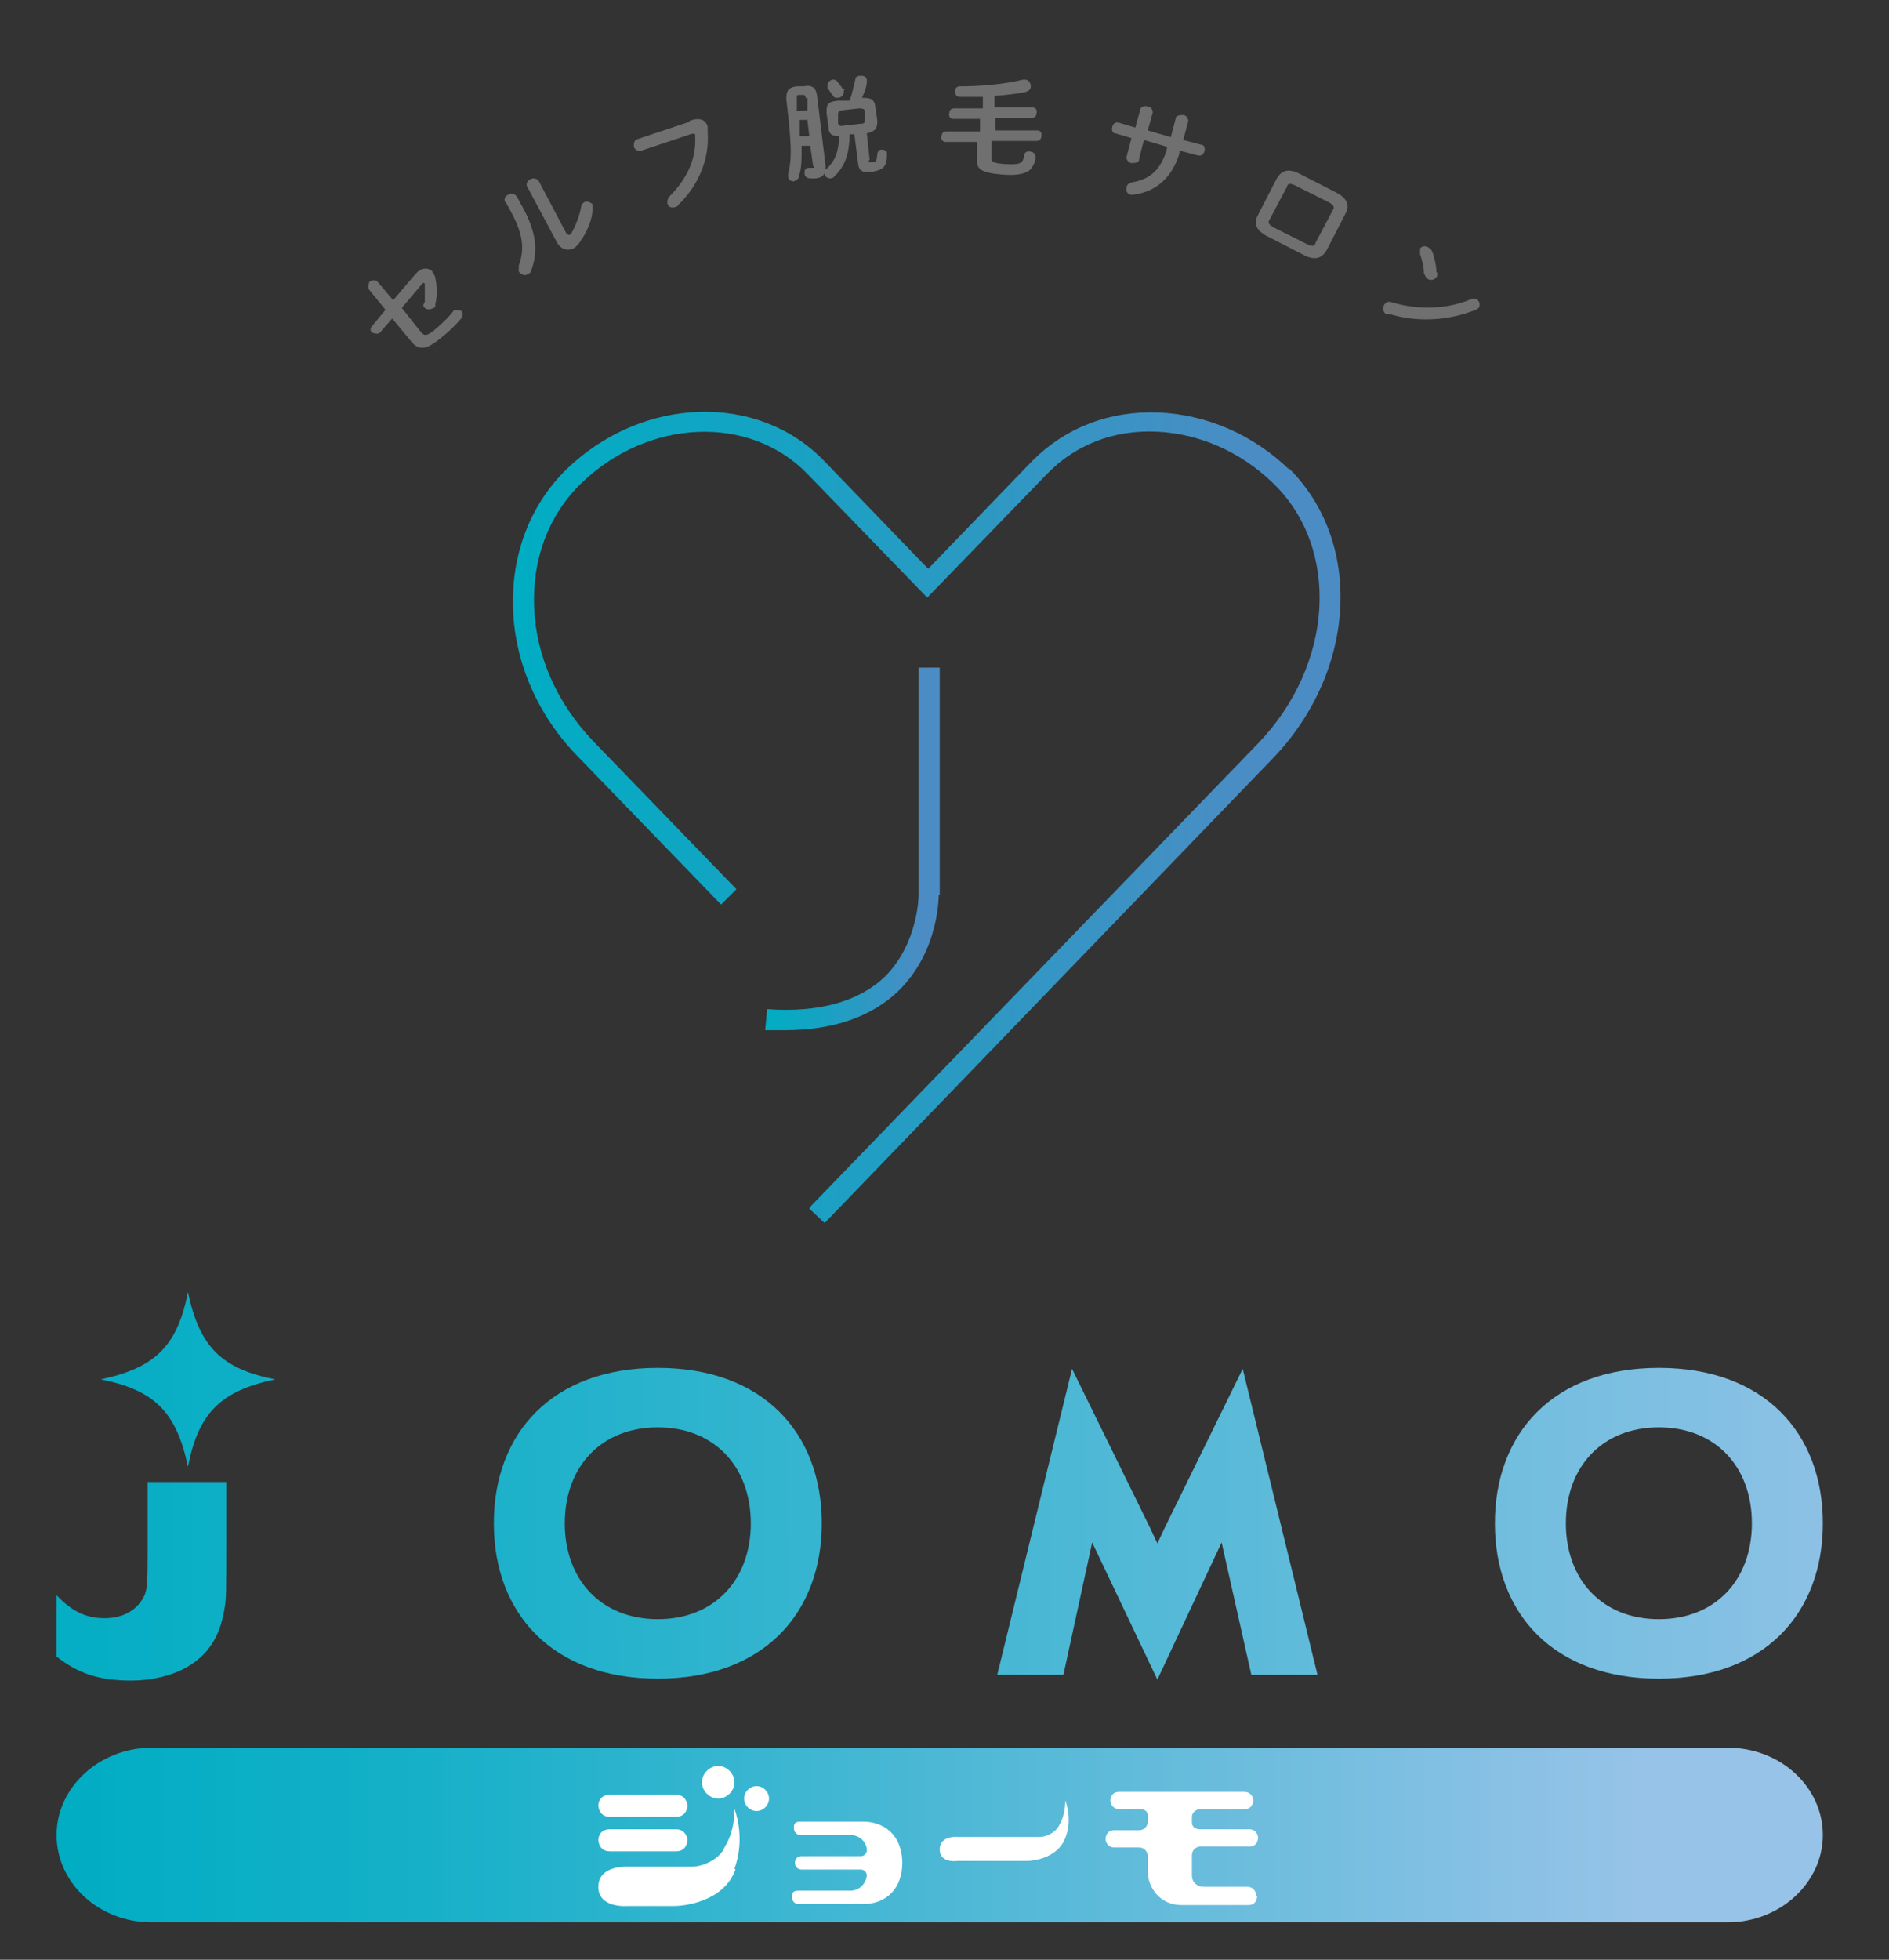 <?xml version="1.0" encoding="UTF-8"?>
<svg id="_レイヤー_1" xmlns="http://www.w3.org/2000/svg" version="1.1" xmlns:xlink="http://www.w3.org/1999/xlink" viewBox="0 0 197 204.3">
  <rect x="0" y="0" width="197" height="204.3" fill="#333333" stroke="none"/>
  <!-- Generator: Adobe Illustrator 29.6.1, SVG Export Plug-In . SVG Version: 2.1.1 Build 9)  -->
  <defs>
    <style>
      .st0 {
        fill: url(#_名称未設定グラデーション_5);
      }

      .st1 {
        fill: url(#_名称未設定グラデーション_6);
      }

      .st2 {
        fill: #fff;
      }

      .st3 {
        fill: url(#_名称未設定グラデーション_2);
      }

      .st4 {
        fill: url(#_名称未設定グラデーション);
      }

      .st5 {
        fill: url(#_名称未設定グラデーション_8);
      }

      .st6 {
        fill: url(#_名称未設定グラデーション_4);
      }

      .st7 {
        fill: url(#_名称未設定グラデーション_3);
      }

      .st8 {
        fill: url(#_名称未設定グラデーション_7);
      }

      .st9 {
        fill: #717071;
      }
    </style>
    <linearGradient id="_名称未設定グラデーション" data-name="名称未設定グラデーション" x1="-2.8" y1="39.1" x2="225.8" y2="40.1" gradientTransform="translate(0 204) scale(1 -1)" gradientUnits="userSpaceOnUse">
      <stop offset="0" stop-color="#00a199"/>
      <stop offset="0" stop-color="#00adc3"/>
      <stop offset=".2" stop-color="#15b0c8"/>
      <stop offset=".5" stop-color="#4cb8d5"/>
      <stop offset=".9" stop-color="#97c3e8"/>
    </linearGradient>
    <linearGradient id="_名称未設定グラデーション_2" data-name="名称未設定グラデーション 2" x1="-2.9" y1="44.9" x2="225.8" y2="45.9" gradientTransform="translate(0 204) scale(1 -1)" gradientUnits="userSpaceOnUse">
      <stop offset="0" stop-color="#00a199"/>
      <stop offset="0" stop-color="#00adc3"/>
      <stop offset=".2" stop-color="#15b0c8"/>
      <stop offset=".5" stop-color="#4cb8d5"/>
      <stop offset=".9" stop-color="#97c3e8"/>
    </linearGradient>
    <linearGradient id="_名称未設定グラデーション_3" data-name="名称未設定グラデーション 3" x1="-2.9" y1="44.6" x2="225.8" y2="45.6" gradientTransform="translate(0 204) scale(1 -1)" gradientUnits="userSpaceOnUse">
      <stop offset="0" stop-color="#00a199"/>
      <stop offset="0" stop-color="#00adc3"/>
      <stop offset=".2" stop-color="#15b0c8"/>
      <stop offset=".5" stop-color="#4cb8d5"/>
      <stop offset=".9" stop-color="#97c3e8"/>
    </linearGradient>
    <linearGradient id="_名称未設定グラデーション_4" data-name="名称未設定グラデーション 4" x1="-2.9" y1="44.5" x2="225.8" y2="45.4" gradientTransform="translate(0 204) scale(1 -1)" gradientUnits="userSpaceOnUse">
      <stop offset="0" stop-color="#00a199"/>
      <stop offset="0" stop-color="#00adc3"/>
      <stop offset=".2" stop-color="#15b0c8"/>
      <stop offset=".5" stop-color="#4cb8d5"/>
      <stop offset=".9" stop-color="#97c3e8"/>
    </linearGradient>
    <linearGradient id="_名称未設定グラデーション_5" data-name="名称未設定グラデーション 5" x1="-2.9" y1="60.1" x2="225.7" y2="61" gradientTransform="translate(0 204) scale(1 -1)" gradientUnits="userSpaceOnUse">
      <stop offset="0" stop-color="#00a199"/>
      <stop offset="0" stop-color="#00adc3"/>
      <stop offset=".2" stop-color="#15b0c8"/>
      <stop offset=".5" stop-color="#4cb8d5"/>
      <stop offset=".9" stop-color="#97c3e8"/>
    </linearGradient>
    <linearGradient id="_名称未設定グラデーション_6" data-name="名称未設定グラデーション 6" x1="5.9" y1="12.7" x2="190.1" y2="12.7" gradientTransform="translate(0 204) scale(1 -1)" gradientUnits="userSpaceOnUse">
      <stop offset="0" stop-color="#00a199"/>
      <stop offset="0" stop-color="#00adc3"/>
      <stop offset=".2" stop-color="#15b0c8"/>
      <stop offset=".5" stop-color="#4cb8d5"/>
      <stop offset=".9" stop-color="#97c3e8"/>
    </linearGradient>
    <linearGradient id="_名称未設定グラデーション_7" data-name="名称未設定グラデーション 7" x1="79.8" y1="115.5" x2="98" y2="115.5" gradientTransform="translate(0 204) scale(1 -1)" gradientUnits="userSpaceOnUse">
      <stop offset="0" stop-color="#00a199"/>
      <stop offset="0" stop-color="#00adc3"/>
      <stop offset=".3" stop-color="#15a3c3"/>
      <stop offset=".9" stop-color="#4b8cc4"/>
      <stop offset=".9" stop-color="#4c8cc5"/>
    </linearGradient>
    <linearGradient id="_名称未設定グラデーション_8" data-name="名称未設定グラデーション 8" x1="53.6" y1="118.8" x2="139.9" y2="118.8" gradientTransform="translate(0 204) scale(1 -1)" gradientUnits="userSpaceOnUse">
      <stop offset="0" stop-color="#00a199"/>
      <stop offset="0" stop-color="#00adc3"/>
      <stop offset=".3" stop-color="#15a3c3"/>
      <stop offset=".9" stop-color="#4b8cc4"/>
      <stop offset=".9" stop-color="#4c8cc5"/>
    </linearGradient>
  </defs>
  <g>
    <g>
      <path class="st4" d="M23.6,154.5v6.2c0,5.7,0,5.9-.2,7.1-.5,2.9-1.7,4.7-3.9,6-1.6.9-3.7,1.4-5.8,1.4-3.3,0-5.5-.7-7.8-2.5v-6.4c1.6,1.7,3.1,2.4,5,2.4s3.2-.8,3.9-1.9c.6-.9.6-1.6.6-5.8v-6.5h8.3-.1Z"/>
      <path class="st3" d="M68.6,142.6c11,0,17.1,6.8,17.1,16.2s-6.1,16.2-17.1,16.2-17.1-6.8-17.1-16.2,6.1-16.2,17.1-16.2ZM68.6,168.8c5.9,0,9.7-4.1,9.7-10s-3.8-10-9.7-10-9.7,4.1-9.7,10,3.8,10,9.7,10Z"/>
      <path class="st7" d="M121.5,159.2l8.1-16.5,7.8,31.9h-6.9l-3.1-13.8-6.7,14.3-6.8-14.3-3,13.8h-6.9l7.8-31.9,8.1,16.5.8,1.7.8-1.7h0Z"/>
      <path class="st6" d="M173,142.6c11,0,17.1,6.8,17.1,16.2s-6.1,16.2-17.1,16.2-17.1-6.8-17.1-16.2,6.1-16.2,17.1-16.2ZM173,168.8c5.9,0,9.7-4.1,9.7-10s-3.8-10-9.7-10-9.7,4.1-9.7,10,3.8,10,9.7,10Z"/>
    </g>
    <path class="st0" d="M19.6,152.9c-1.2-5.7-3.5-8-9.1-9.1,5.7-1.2,8-3.5,9.1-9.1,1.2,5.7,3.5,8,9.1,9.1-5.7,1.2-8,3.5-9.1,9.1Z"/>
  </g>
  <path class="st1" d="M190.1,191.3c0,5-4.5,9.1-9.9,9.1H15.8c-5.5,0-9.9-4.1-9.9-9.1s4.5-9.1,9.9-9.1h164.4c5.5,0,9.9,4.1,9.9,9.1h0Z"/>
  <g>
    <path class="st8" d="M98,93.3v-23.7h-2.2v23.7s0,5-3.5,8.5c-2.7,2.6-6.9,3.8-12.3,3.4l-.2,2.2h2c5.1,0,9.1-1.4,11.9-4.1,4.3-4.2,4.2-10,4.2-10.2v.2Z"/>
    <path class="st5" d="M134.5,49c-3.8-3.7-8.7-5.8-13.7-6-5.1-.2-9.7,1.6-13.1,5l-10.9,11.3-10.9-11.3c-6.9-7.1-18.9-6.7-26.8.9-3.8,3.7-5.8,8.9-5.6,14.6.2,5.6,2.6,11.1,6.7,15.3l15,15.5,1.6-1.6-15-15.5c-3.7-3.9-5.9-8.8-6.1-13.9-.2-5,1.5-9.6,4.9-12.9,7-6.8,17.6-7.2,23.6-1l12.5,12.9,12.5-12.9c2.9-3,6.9-4.6,11.4-4.4,4.5.2,8.8,2.1,12.2,5.4,7,6.8,6.3,18.9-1.6,27.1l-46.6,48.2-.2.3,1.6,1.5,46.8-48.5c8.7-9.1,9.4-22.6,1.5-30.3l.2.3Z"/>
  </g>
  <g>
    <path class="st9" d="M43.4,28.5l.2-.2c.5-.4,1.1-.4,1.5,0,0,.2.3.4.3.7.2.9.2,1.9,0,2.7,0,.2,0,.4-.2.4-.3.2-.7.2-.9,0s-.2-.3,0-.6c0-.6,0-1.3,0-1.9h0q0-.1-.2-.1h0l-2.2,2.6,1.9,2.4c.4.5.6.6,1.4,0,.8-.7,1.5-1.3,2.1-2.1h0c.3-.2.6,0,.8,0,.2.2.2.5,0,.8-.7.8-1.3,1.4-2.2,2.1-1.6,1.3-2.3,1.2-3.1.2l-1.9-2.3-1.3,1.5h0c-.3.2-.6,0-.8,0-.2-.2-.2-.5,0-.7l1.4-1.7-1.7-2.1c-.2-.3,0-.6,0-.8.3-.2.6-.3.9,0l1.6,1.9,2.3-2.7h.1Z"/>
    <path class="st9" d="M52.7,21.1c-.2-.3,0-.7.3-.8.3-.2.7-.1.9.2l.6,1.1c1.5,2.7,1.6,4.7.9,6.6,0,.2-.2.3-.4.4-.3.2-.7,0-.9-.3,0-.2,0-.4,0-.6.6-1.7.5-3.2-.8-5.6l-.6-1.1h0ZM59.1,24.3c0,.1.2.2.3.2,0,0,0,0,.2-.2.4-.7.8-1.7,1-2.7,0-.3.2-.4.3-.5.3-.2.7,0,.9.2v.4c0,1.2-.6,2.5-1.3,3.5-.2.3-.5.6-.7.7-.6.3-1.3.1-1.7-.6l-3.1-5.8c-.2-.3,0-.7.3-.8.3-.2.7-.1.9.2l2.9,5.5h0Z"/>
    <path class="st9" d="M71.9,12.6c1.1-.4,1.7-.1,1.9.6,0,.2,0,.4,0,.6.2,2.7-.9,5.5-3.1,7.6,0,.1-.2.2-.3.2-.4.1-.7,0-.8-.4,0-.2,0-.5.2-.7,2-2,2.8-4.1,2.7-6.2v-.2c0-.2-.2-.2-.5-.1l-5.1,1.7c-.4.1-.7-.1-.8-.4,0-.3,0-.7.4-.8l5.4-1.8h0Z"/>
    <path class="st9" d="M83.6,15.2c0,1.5,0,2.4-.3,3.2,0,.3-.3.4-.5.5-.3,0-.6-.1-.6-.5v-.3c.3-1.1.4-2.5,0-6l-.2-1.8c0-.8.2-1.2,1.1-1.3h.7c.9-.2,1.3.2,1.4.9l.9,7.4c0,.9-.3,1.2-1,1.3h-.6c-.4,0-.6-.3-.6-.5,0-.3,0-.6.5-.6h.4c0,0,.2,0,0-.2l-.3-2.1s-1,0-1,0ZM84,10.2c0-.2,0-.3-.3-.3h-.4c-.2,0-.2.1-.2.4v1.3c0,0,1.1-.1,1.1-.1v-1.3h-.2ZM84.3,12.5h-.9c0,.7,0,1.2,0,1.7h1c0-.1-.2-1.7-.2-1.7ZM90.6,16.7c0,.2,0,.2.4.2s.4-.1.5-.8c0-.3.2-.5.4-.5.3,0,.6.1.6.4h0c0,1.3-.3,1.7-1.5,1.9-1,.1-1.4,0-1.5-.8l-.4-3.1h-.5c0,2-.5,3.4-1.6,4.4,0,.1-.3.2-.4.2-.3,0-.6-.2-.6-.5s0-.4.2-.5c.9-.8,1.3-1.9,1.3-3.4-.7,0-1.1-.2-1.1-1l-.2-1.4c0-.8,0-1.2,1.2-1.3h1.2c.3-.8.4-1.4.6-2.2,0-.3.3-.4.5-.4.3,0,.6,0,.7.4v.2c0,.6-.3,1.2-.5,1.7.9,0,1.3.1,1.4,1l.2,1.4c0,.9-.3,1.1-1.1,1.3l.3,2.8h0ZM88,9.4v.2c0,.3-.3.6-.6.6s-.4,0-.5-.2c-.2-.2-.4-.6-.6-.8,0,0,0-.2,0-.3,0-.3.2-.5.5-.6.2,0,.4,0,.5.2.2.2.5.6.6.8h.2ZM89.8,12.9c.3,0,.4-.1.4-.4v-.9c0-.2-.2-.3-.6-.3l-1.8.2c-.3,0-.4.2-.4.4v.9c0,.3.3.4.6.3l1.8-.2Z"/>
    <path class="st9" d="M104,11.2h3.7c.3,0,.5.3.4.6,0,.3-.2.5-.5.5h-3.8v1.3c0,0,4.4,0,4.4,0h0c.3,0,.5.3.4.6,0,.3-.2.5-.5.5h-4.7v1.7c0,.4,0,.6,1.3.7,1.6.1,2,0,2.1-.9,0-.3.4-.5.6-.4.3,0,.6.2.6.6s-.3,1.1-.7,1.4c-.6.4-1.5.5-2.8.4-2.3-.2-2.7-.6-2.6-1.7v-1.7c0,0-3.3,0-3.3,0h0c-.3,0-.5-.3-.4-.6,0-.3.2-.5.5-.5h3.5v-1.3c0,0-2.8,0-2.8,0h0c-.3,0-.5-.3-.4-.6,0-.3.2-.5.5-.5h3v-1.2h-2.4c-.4,0-.5-.3-.5-.6s.2-.5.5-.5c2.1,0,4.6-.2,6.6-.7h.2c.4,0,.6.4.6.7s-.2.5-.6.6c-.9.2-2,.3-3.2.4v1.2h.3Z"/>
    <path class="st9" d="M118.8,16.6c0,.4-.5.4-.8.4s-.6-.4-.5-.7l.5-1.9-1.7-.5c-.3,0-.4-.4-.3-.7s.3-.5.7-.4l1.7.5.5-1.8c0-.4.5-.5.8-.4.3,0,.6.4.5.7l-.5,1.8,2.4.7.5-1.9c0-.4.5-.4.8-.4s.6.4.5.7l-.5,1.9,1.9.5c.3,0,.4.4.3.7s-.3.5-.7.4l-1.9-.5v.3c-.8,2.6-2.5,4-4.8,4.3h-.3c-.4-.1-.5-.5-.4-.8,0-.2.2-.4.6-.5,1.8-.3,3-1.3,3.6-3.5v-.2l-2.4-.7-.5,1.9h0Z"/>
    <path class="st9" d="M132.1,24.6c-1.1-.6-1.4-1.3-.9-2.2l1.9-3.7c.5-.9,1.2-1.2,2.4-.6l3.9,2c1.1.6,1.4,1.3.9,2.2l-1.9,3.7c-.5.9-1.2,1.2-2.4.6l-3.9-2ZM136.4,25.5c.5.2.7.2.8-.2l1.8-3.4c.2-.3.1-.5-.4-.8l-3.6-1.8c-.5-.2-.7-.2-.8.2l-1.8,3.4c-.2.3-.1.5.4.8l3.6,1.8Z"/>
    <path class="st9" d="M154,31.2c.3.2.4.6.2.9,0,0-.2.2-.3.2-3,1.2-6.3,1.3-9.1.4-.1,0-.2,0-.3,0-.3-.2-.3-.7-.1-1,.2-.2.4-.3.7-.2,2.6.8,5.7.8,8.3-.3.3-.1.5,0,.7,0h0ZM149.9,28.4c0,.2,0,.4-.1.5-.2.3-.7.4-1,.1-.1-.1-.2-.3-.3-.5,0-.7-.2-1.4-.4-2v-.6c.2-.3.7-.3,1,0,.1,0,.2.2.3.4.2.6.4,1.4.4,2.1h.1Z"/>
  </g>
  <g>
    <path class="st2" d="M71.7,188.2s0,1.2-1.2,1.2h-6.9c-1.2,0-1.2-1.2-1.2-1.2,0,0,0-1.1,1.2-1.1h6.9c1.1,0,1.2,1.1,1.2,1.1ZM71.7,191.8s0,1.2-1.2,1.2h-6.9c-1.2,0-1.2-1.2-1.2-1.2,0,0,0-1.1,1.2-1.1h6.9c1.1,0,1.2,1.1,1.2,1.1ZM76.6,194.8c1.2-3.3,0-6.2,0-6.2,0,2.5-1,3.9-1,3.9-.4,1.1-1.9,2-3.3,2.1h-6.8s-3.1-.2-3.1,2.1,3.1,2,3.1,2h4.8c1.2,0,5.2-.5,6.4-3.8h0ZM73.2,185.8c0-.9.8-1.7,1.7-1.7s1.7.8,1.7,1.7-.8,1.7-1.7,1.7-1.7-.8-1.7-1.7ZM80.2,187.5c0,.7-.6,1.3-1.3,1.3s-1.3-.6-1.3-1.3.6-1.3,1.3-1.3,1.3.6,1.3,1.3Z"/>
    <path class="st2" d="M94.1,194.2h0c0,2.6-1.6,4.3-4.1,4.3h-6.7c-.4,0-.7-.3-.7-.7s0-.7.7-.7h5.4c.9,0,1.6-.7,1.7-1.6,0-.3-.3-.6-.6-.6h-6.2c-.4,0-.7-.3-.7-.7,0,0,0-.7.7-.7h6.2c.3,0,.6-.3.6-.6,0-.9-.8-1.6-1.7-1.6h-5.2c-.4,0-.7-.3-.7-.7s0-.7.7-.7h6.5c2,0,4.1,1.2,4.1,4.4h0Z"/>
    <path class="st2" d="M131.1,197.7s0,.9-.9.9h-7c-2.2,0-3.5-1.8-3.5-3.5v-1.6c0-.5-.4-.9-.9-.9h-2.6c-.5,0-.9-.4-.9-.9,0,0,0-.9.9-.9h2.6c.5,0,.9-.4.9-.9v-.5c0-.3,0-.8-.9-.8h-2.1c-.5,0-.9-.4-.9-.9,0,0,0-.9.9-.9h13.1c.5,0,.9.4.9.9,0,0,0,.9-.9.9h-4.6c-.5,0-.9.4-.9.8v.5c0,.2,0,.8.9.8h5.1c.5,0,.9.4.9.9,0,0,0,.9-.9.9h-5.1c-.5,0-.9.4-.9.9v2.1c0,.7.5,1.2,1.3,1.2h4.5c.5,0,.9.4.9.9h0Z"/>
    <path class="st2" d="M111.1,191.6c.8-2,0-3.9,0-3.9,0,1.6-.6,2.5-.6,2.5-.3.7-1.2,1.3-2.1,1.3h-8.5s-1.9-.2-1.9,1.3,1.9,1.2,1.9,1.2h7.2c.7,0,3.2-.3,4-2.4h0Z"/>
  </g>
</svg>